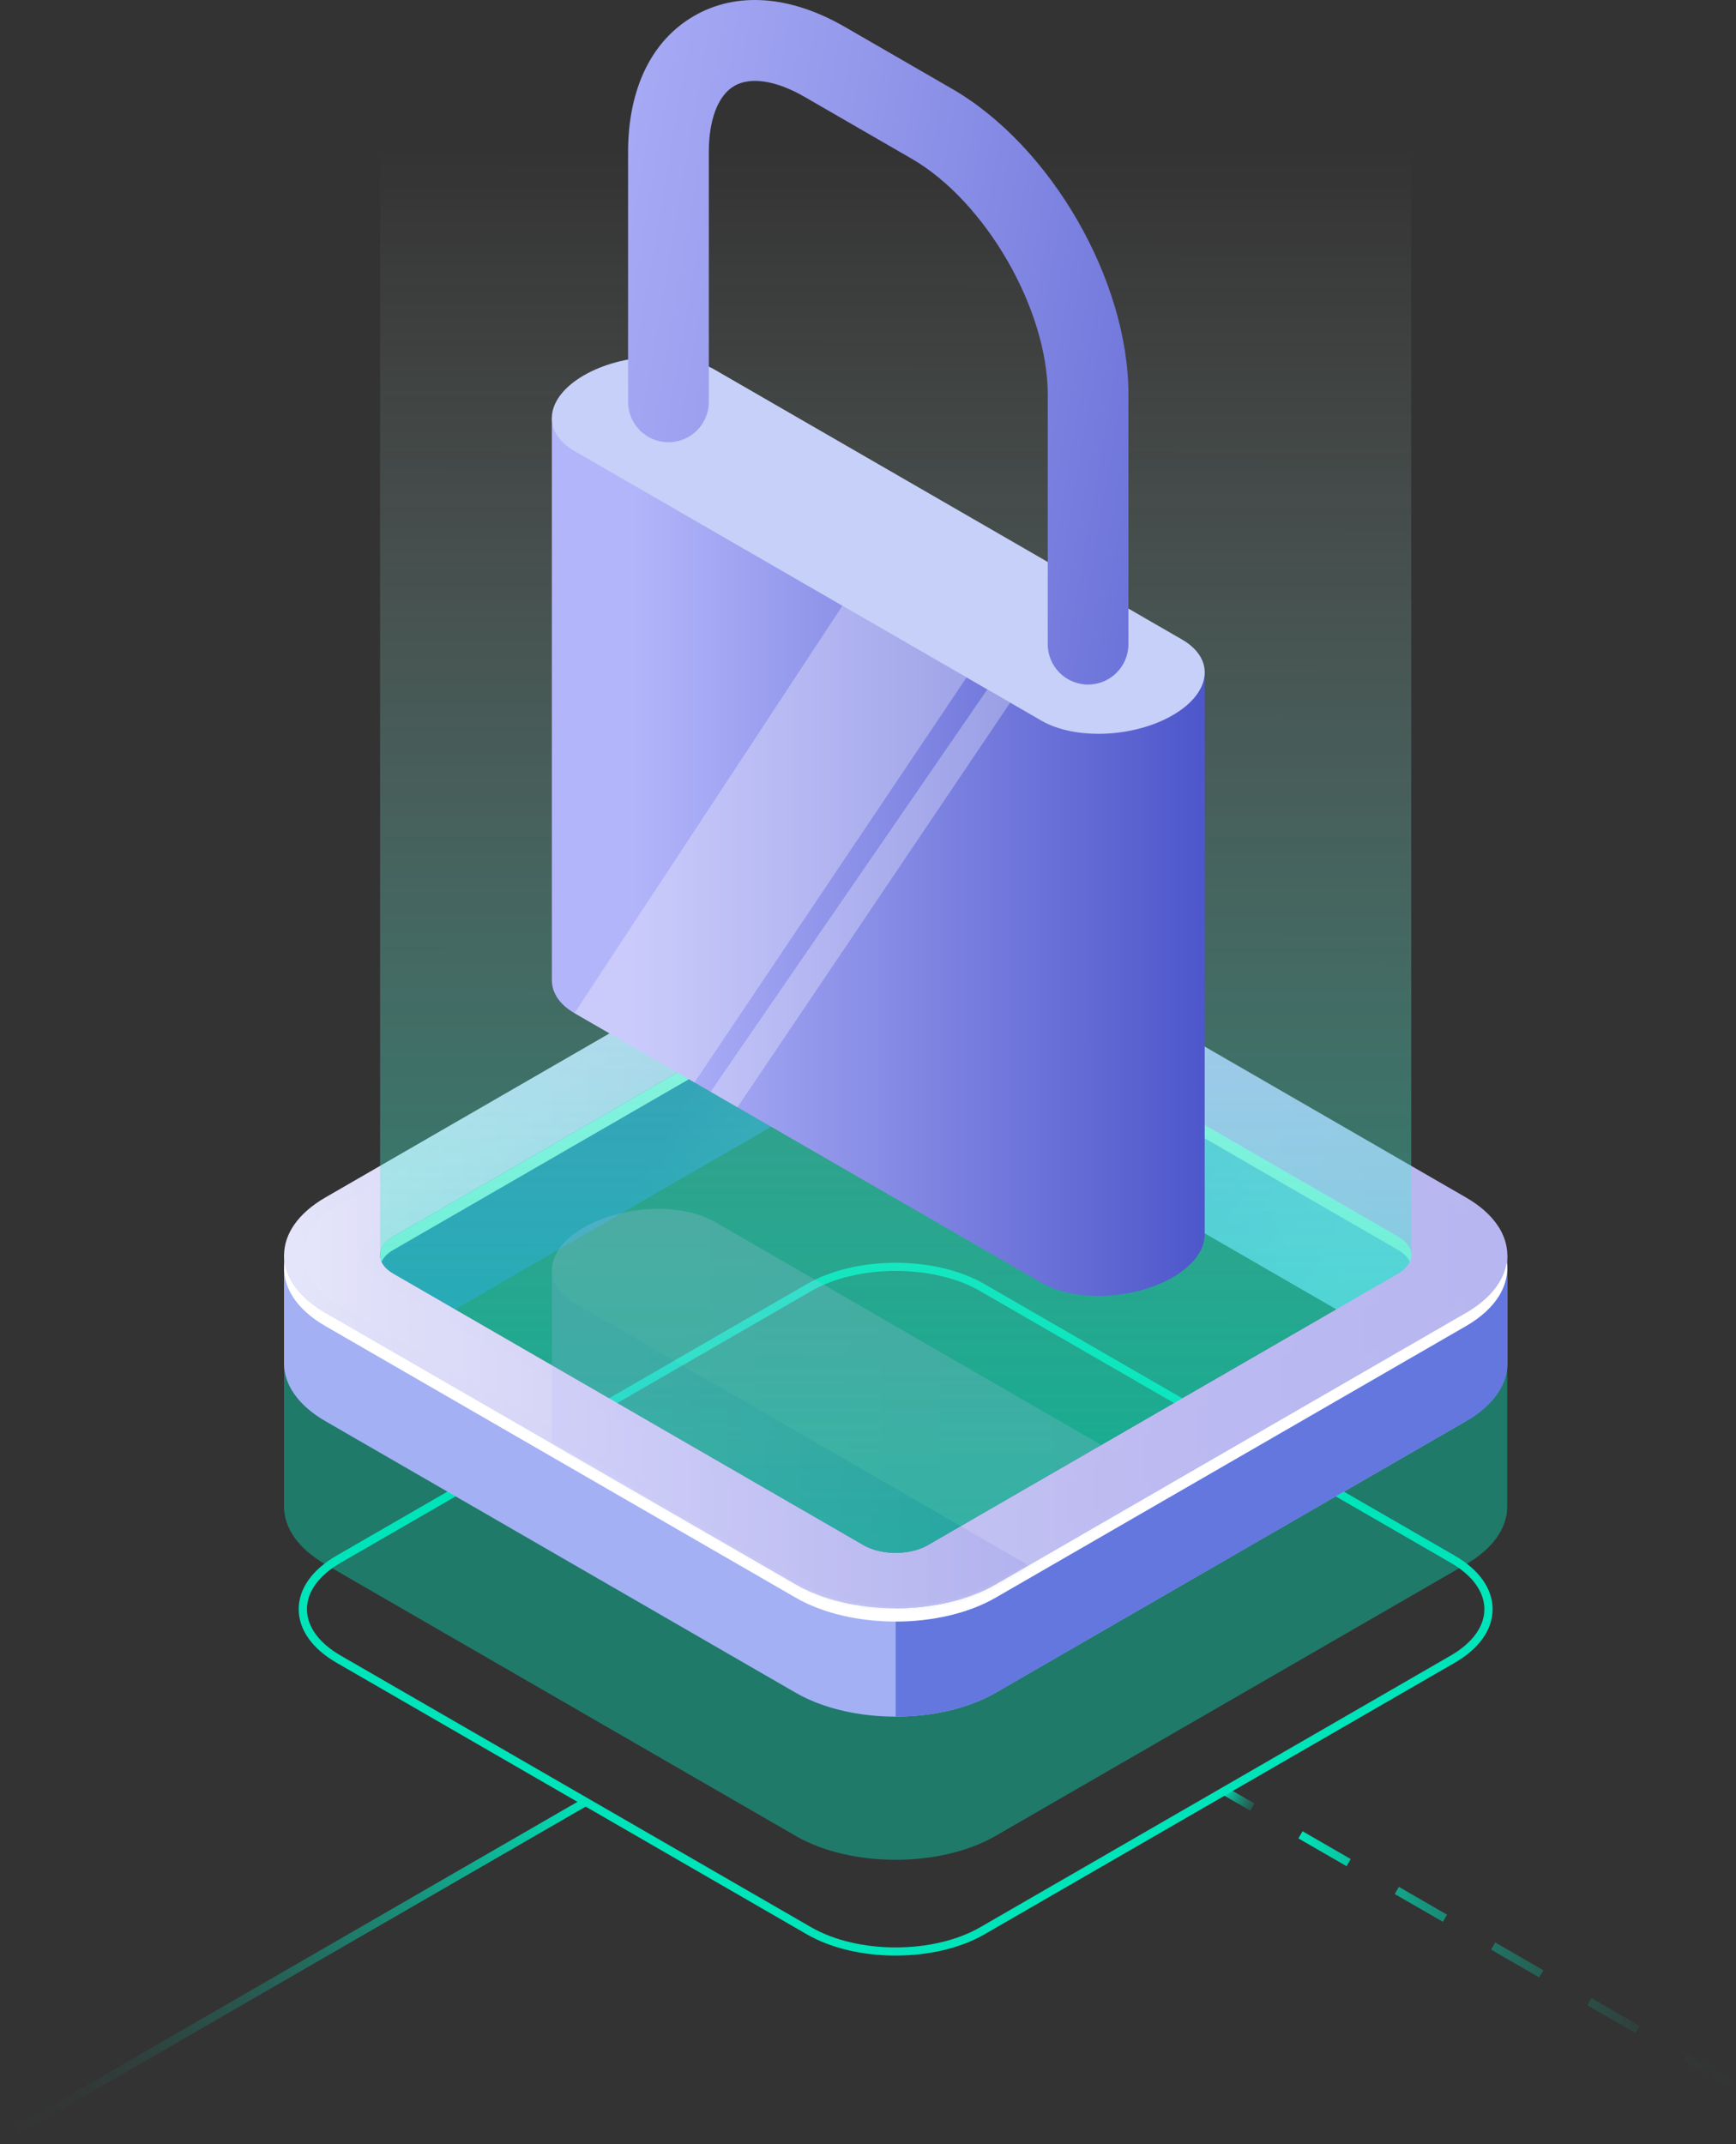 <svg xmlns="http://www.w3.org/2000/svg" width="447" height="552" viewBox="0 0 447 552" fill="none"><rect x="0" y="0" width="447" height="552" fill="#333333" stroke="none"/><path d="M230.628 503.454C222.359 503.454 214.097 501.635 207.797 498.004L86.666 428.069C80.381 424.438 76.913 419.539 76.913 414.275C76.913 409.011 80.373 404.112 86.666 400.481L207.789 330.554C220.383 323.284 240.859 323.284 253.453 330.554L374.575 400.481C380.861 404.112 384.328 409.011 384.328 414.275C384.328 419.539 380.869 424.438 374.583 428.062L253.46 497.996C247.167 501.627 238.898 503.447 230.628 503.447V503.454ZM230.621 327.191C222.739 327.191 214.858 328.921 208.855 332.388L87.733 402.315C82.125 405.551 79.038 409.794 79.038 414.268C79.038 418.741 82.125 422.984 87.733 426.22L208.863 496.154C220.86 503.081 240.396 503.081 252.394 496.154L373.516 426.228C379.116 422.992 382.211 418.749 382.211 414.275C382.211 409.801 379.124 405.551 373.516 402.315L252.394 332.388C246.391 328.921 238.51 327.191 230.628 327.191H230.621Z" fill="#00E4BA"></path><path opacity="0.4" d="M388.101 387.432V345.951L380.511 341.731C378.371 354.683 363.122 363.213 350.379 364.988L263.586 415.744L225.707 429.419L104.808 367.031L107.604 365.42C97.269 360.596 91.707 349.553 86.115 339.479L77.972 344.333L73.133 345.69V387.872C73.133 393.248 76.682 398.624 83.773 402.717L204.896 472.652C219.078 480.839 242.156 480.839 256.338 472.652L377.461 402.725C384.433 398.698 387.982 393.427 388.094 388.14C388.094 387.901 388.094 387.67 388.079 387.432H388.094H388.101Z" fill="#00E4BA"></path><path d="M388.101 350.567V323.127L380.511 318.907C378.371 331.859 363.122 340.389 350.379 342.163L263.586 392.92L225.707 406.595L104.808 344.207L107.604 342.596C97.269 337.772 91.707 326.729 86.115 316.655L77.972 321.509L73.133 322.866V351.014C73.133 356.39 76.682 361.766 83.773 365.86L204.896 435.794C219.078 443.981 242.156 443.981 256.338 435.794L377.461 365.868C384.433 361.841 387.982 356.569 388.094 351.283C388.094 351.044 388.094 350.813 388.079 350.574H388.094L388.101 350.567Z" fill="#A3B0F4"></path><path d="M350.387 342.164L263.593 392.92L230.628 404.828V441.931C239.941 441.931 249.262 439.888 256.353 435.787L377.476 365.86C384.448 361.834 387.997 356.562 388.109 351.275C388.109 351.037 388.109 350.806 388.094 350.567H388.109V323.127L381.174 319.272H380.451C378.087 332.015 363.018 340.411 350.394 342.171L350.387 342.164Z" fill="#6377DF"></path><path d="M107.604 342.588L222.382 276.323C226.923 273.698 234.312 273.698 238.853 276.323L351.624 341.433L350.372 342.163C363.115 340.389 378.363 331.859 380.503 318.907L253.937 248.51L217.11 238.78L187.127 256.407L86.115 316.655C91.7 326.729 97.27 337.772 107.604 342.596V342.588Z" fill="url(#paint0_linear_29_3163)"></path><path opacity="0.3" d="M230.628 242.344L217.125 238.772L187.142 256.399L86.13 316.647C91.715 326.721 97.284 337.764 107.619 342.588L222.396 276.323C224.671 275.01 227.653 274.354 230.636 274.354V242.344H230.628Z" fill="#130A41"></path><path d="M204.911 407.907L83.788 337.973C69.606 329.786 69.606 316.461 83.788 308.274L204.911 238.347C219.093 230.16 242.171 230.16 256.353 238.347L377.476 308.281C391.658 316.469 391.658 329.793 377.476 337.98L256.353 407.907C242.171 416.094 219.093 416.094 204.911 407.907ZM238.86 248.436C234.319 245.811 226.93 245.811 222.389 248.436L101.266 318.362C96.725 320.987 96.725 325.252 101.266 327.869L222.389 397.804C226.93 400.428 234.319 400.428 238.86 397.804L359.983 327.877C364.524 325.252 364.524 320.987 359.983 318.37L238.86 248.436Z" fill="url(#paint1_linear_29_3163)"></path><path d="M359.983 318.37L238.86 248.436C234.319 245.811 226.93 245.811 222.389 248.436L101.266 318.362C98.239 320.115 97.24 322.59 98.254 324.827C98.761 323.709 99.752 322.657 101.266 321.785L222.389 251.858C226.93 249.234 234.319 249.234 238.86 251.858L359.983 321.792C361.497 322.665 362.488 323.724 362.995 324.835C364.01 322.598 363.01 320.122 359.983 318.37Z" fill="white"></path><path d="M377.468 337.973L256.345 407.9C242.163 416.087 219.086 416.087 204.903 407.9L83.781 337.965C77.443 334.304 73.945 329.622 73.274 324.827C72.439 330.762 75.936 336.862 83.781 341.388L204.903 411.322C219.086 419.509 242.163 419.509 256.345 411.322L377.468 341.395C385.312 336.869 388.81 330.77 387.974 324.835C387.303 329.629 383.806 334.312 377.468 337.973Z" fill="white"></path><path d="M208.326 405.931L87.203 335.997C74.907 328.898 74.907 317.348 87.203 310.25L208.326 240.323C220.622 233.225 240.627 233.225 252.923 240.323L374.046 310.257C386.342 317.356 386.342 328.906 374.046 336.004L252.923 405.931C240.627 413.03 220.622 413.03 208.326 405.931ZM242.283 246.467C235.855 242.754 225.394 242.754 218.966 246.467L97.844 316.394C91.416 320.107 91.416 326.139 97.844 329.853L218.966 399.787C225.394 403.5 235.848 403.5 242.283 399.787L363.406 329.86C369.833 326.147 369.833 320.115 363.406 316.401L242.283 246.467Z" fill="url(#paint2_linear_29_3163)"></path><path opacity="0.4" d="M238.86 248.436C234.319 245.811 226.93 245.811 222.389 248.436L101.266 318.362C96.725 320.987 96.725 325.252 101.266 327.869L222.389 397.804C226.93 400.428 234.319 400.428 238.86 397.804L359.983 327.877C364.524 325.252 364.524 320.987 359.983 318.37L238.86 248.436Z" fill="#00E4BA"></path><path opacity="0.5" d="M363.376 323.03V1.032H97.859L97.873 323.03C97.829 324.782 98.955 326.542 101.266 327.877L222.389 397.811C226.93 400.436 234.319 400.436 238.86 397.811L359.983 327.884C362.294 326.55 363.413 324.79 363.376 323.038V323.03Z" fill="url(#paint3_linear_29_3163)"></path><g opacity="0.2"><mask id="mask0_29_3163" style="mask-type:luminance" maskUnits="userSpaceOnUse" x="73" y="232" width="316" height="182"><path d="M205.045 407.788L83.922 337.854C69.74 329.666 69.74 316.342 83.922 308.154L205.045 238.228C219.227 230.041 242.305 230.041 256.487 238.228L377.61 308.162C391.792 316.349 391.792 329.674 377.61 337.861L256.487 407.788C242.305 415.975 219.227 415.975 205.045 407.788Z" fill="white"></path></mask><g mask="url(#mask0_29_3163)"><path d="M142.098 327.116V471.831H142.105C142.143 474.971 144.051 477.961 147.929 480.205L268.172 549.625C276.829 554.62 291.943 553.994 301.935 548.223C307.542 544.987 310.338 540.819 310.196 536.904V392.152L142.09 327.109L142.098 327.116Z" fill="url(#paint4_linear_29_3163)"></path><path opacity="0.3" d="M277.194 552.525C285.284 553.755 294.881 552.301 301.942 548.23C307.549 544.994 310.345 540.826 310.204 536.911V392.159L277.79 379.617H277.194V552.525Z" fill="#23145C"></path><path d="M268.172 404.909L147.929 335.49C139.272 330.494 140.36 321.762 150.352 315.991C160.344 310.22 175.466 309.593 184.115 314.589L304.358 384.009C313.015 389.005 311.926 397.736 301.935 403.508C291.943 409.279 276.821 409.905 268.172 404.909Z" fill="url(#paint5_linear_29_3163)"></path></g></g><path d="M142.098 107.747V252.462H142.105C142.143 255.601 144.051 258.591 147.929 260.836L268.172 330.255C276.829 335.251 291.943 334.625 301.935 328.853C307.542 325.617 310.338 321.449 310.196 317.535V172.782L142.09 107.74L142.098 107.747Z" fill="url(#paint6_linear_29_3163)"></path><path d="M268.172 185.54L147.929 116.121C139.272 111.125 140.36 102.393 150.352 96.622C160.344 90.851 175.466 90.224 184.115 95.22L304.358 164.64C313.015 169.636 311.926 178.367 301.935 184.139C291.943 189.91 276.821 190.536 268.172 185.54Z" fill="#C6D0F8"></path><path opacity="0.3" d="M216.909 155.946L147.929 260.836L178.828 278.672L248.874 174.4L216.909 155.946Z" fill="white"></path><path opacity="0.3" d="M254.221 177.487L182.974 281.065L189.886 285.062L260.111 180.887L254.221 177.487Z" fill="white"></path><path d="M280.177 176.235C274.435 176.235 269.782 171.582 269.782 165.84V101.543C269.782 79.614 253.736 51.824 234.744 40.863L207.155 24.928C199.863 20.715 193.286 19.694 189.096 22.11C184.913 24.526 182.512 30.737 182.512 39.155V103.452C182.512 109.194 177.859 113.846 172.118 113.846C166.376 113.846 161.723 109.194 161.723 103.452V39.155C161.723 22.878 167.756 10.433 178.702 4.11C189.648 -2.213 203.442 -1.214 217.542 6.928L245.131 22.855C270.603 37.559 290.556 72.12 290.556 101.536V165.833C290.556 171.574 285.903 176.227 280.162 176.227L280.177 176.235Z" fill="url(#paint7_linear_29_3163)"></path><path d="M445.934 537.717L433.534 530.558L434.6 528.717L447 535.875L445.934 537.717ZM421.134 523.4L408.734 516.242L409.8 514.4L422.2 521.558L421.134 523.4ZM396.341 509.076L383.941 501.918L385.007 500.076L397.407 507.235L396.341 509.076ZM371.533 494.76L359.133 487.602L360.199 485.76L372.6 492.918L371.533 494.76ZM346.733 480.444L334.333 473.285L335.399 471.444L347.799 478.602L346.733 480.444Z" fill="url(#paint8_linear_29_3163)"></path><path d="M316.213 460.377L315.151 462.217L321.937 466.137L323 464.296L316.213 460.377Z" fill="url(#paint9_linear_29_3163)"></path><path d="M1.066 551.556L0 549.714L149.972 463.13L151.038 464.964L1.066 551.556Z" fill="url(#paint10_linear_29_3163)"></path><defs><linearGradient id="paint0_linear_29_3163" x1="119.475" y1="258.875" x2="342.334" y2="387.536" gradientUnits="userSpaceOnUse"><stop offset="0.24" stop-color="#4E57CB"></stop><stop offset="0.39" stop-color="#7178DB"></stop><stop offset="0.55" stop-color="#8E92E8"></stop><stop offset="0.7" stop-color="#A2A5F2"></stop><stop offset="0.85" stop-color="#AEB1F8"></stop><stop offset="1" stop-color="#B3B5FA"></stop></linearGradient><linearGradient id="paint1_linear_29_3163" x1="73.148" y1="323.127" x2="388.102" y2="323.127" gradientUnits="userSpaceOnUse"><stop stop-color="#E5E5FA"></stop><stop offset="0.05" stop-color="#E1E0F9"></stop><stop offset="0.4" stop-color="#CAC9F4"></stop><stop offset="0.72" stop-color="#BCBAF1"></stop><stop offset="1" stop-color="#B8B6F0"></stop></linearGradient><linearGradient id="paint2_linear_29_3163" x1="77.98" y1="323.127" x2="383.27" y2="323.127" gradientUnits="userSpaceOnUse"><stop stop-color="#E5E5FA"></stop><stop offset="0.05" stop-color="#E1E0F9"></stop><stop offset="0.4" stop-color="#CAC9F4"></stop><stop offset="0.72" stop-color="#BCBAF1"></stop><stop offset="1" stop-color="#B8B6F0"></stop></linearGradient><linearGradient id="paint3_linear_29_3163" x1="230.621" y1="399.772" x2="231" y2="38.5" gradientUnits="userSpaceOnUse"><stop stop-color="#00E4BA"></stop><stop offset="1" stop-color="white" stop-opacity="0"></stop></linearGradient><linearGradient id="paint4_linear_29_3163" x1="163.155" y1="440.059" x2="331.268" y2="440.059" gradientUnits="userSpaceOnUse"><stop stop-color="#B3B5FA"></stop><stop offset="0.14" stop-color="#AAADF6"></stop><stop offset="0.37" stop-color="#9498EB"></stop><stop offset="0.65" stop-color="#7077DB"></stop><stop offset="0.87" stop-color="#4E57CB"></stop></linearGradient><linearGradient id="paint5_linear_29_3163" x1="-14.011" y1="359.753" x2="400.837" y2="359.753" gradientUnits="userSpaceOnUse"><stop stop-color="#E5E5FA"></stop><stop offset="0.05" stop-color="#E1E0F9"></stop><stop offset="0.4" stop-color="#CAC9F4"></stop><stop offset="0.72" stop-color="#BCBAF1"></stop><stop offset="1" stop-color="#B8B6F0"></stop></linearGradient><linearGradient id="paint6_linear_29_3163" x1="163.155" y1="220.69" x2="331.268" y2="220.69" gradientUnits="userSpaceOnUse"><stop stop-color="#B3B5FA"></stop><stop offset="0.87" stop-color="#4E57CB"></stop></linearGradient><linearGradient id="paint7_linear_29_3163" x1="100.618" y1="64.462" x2="401.061" y2="116.061" gradientUnits="userSpaceOnUse"><stop stop-color="#B3B5FA"></stop><stop offset="0.14" stop-color="#AAADF6"></stop><stop offset="0.37" stop-color="#9498EB"></stop><stop offset="0.65" stop-color="#7077DB"></stop><stop offset="0.87" stop-color="#4E57CB"></stop></linearGradient><linearGradient id="paint8_linear_29_3163" x1="334.34" y1="504.58" x2="447" y2="504.58" gradientUnits="userSpaceOnUse"><stop stop-color="#00E4BA"></stop><stop offset="0.15" stop-color="#00E4BA" stop-opacity="0.75"></stop><stop offset="0.31" stop-color="#00E4BA" stop-opacity="0.52"></stop><stop offset="0.47" stop-color="#00E4BA" stop-opacity="0.33"></stop><stop offset="0.61" stop-color="#00E4BA" stop-opacity="0.19"></stop><stop offset="0.76" stop-color="#00E4BA" stop-opacity="0.08"></stop><stop offset="0.89" stop-color="#00E4BA" stop-opacity="0.02"></stop><stop offset="1" stop-color="#00E4BA" stop-opacity="0"></stop></linearGradient><linearGradient id="paint9_linear_29_3163" x1="315.087" y1="460.875" x2="327.241" y2="468.093" gradientUnits="userSpaceOnUse"><stop stop-color="#00E4BA"></stop><stop offset="0.15" stop-color="#00E4BA" stop-opacity="0.75"></stop><stop offset="0.31" stop-color="#00E4BA" stop-opacity="0.52"></stop><stop offset="0.47" stop-color="#00E4BA" stop-opacity="0.33"></stop><stop offset="0.61" stop-color="#00E4BA" stop-opacity="0.19"></stop><stop offset="0.76" stop-color="#00E4BA" stop-opacity="0.08"></stop><stop offset="0.89" stop-color="#00E4BA" stop-opacity="0.02"></stop><stop offset="1" stop-color="#00E4BA" stop-opacity="0"></stop></linearGradient><linearGradient id="paint10_linear_29_3163" x1="150.121" y1="463.39" x2="3.147" y2="549.982" gradientUnits="userSpaceOnUse"><stop stop-color="#00E4BA"></stop><stop offset="0.15" stop-color="#00E4BA" stop-opacity="0.75"></stop><stop offset="0.31" stop-color="#00E4BA" stop-opacity="0.52"></stop><stop offset="0.47" stop-color="#00E4BA" stop-opacity="0.33"></stop><stop offset="0.61" stop-color="#00E4BA" stop-opacity="0.19"></stop><stop offset="0.76" stop-color="#00E4BA" stop-opacity="0.08"></stop><stop offset="0.89" stop-color="#00E4BA" stop-opacity="0.02"></stop><stop offset="1" stop-color="#00E4BA" stop-opacity="0"></stop></linearGradient></defs></svg>